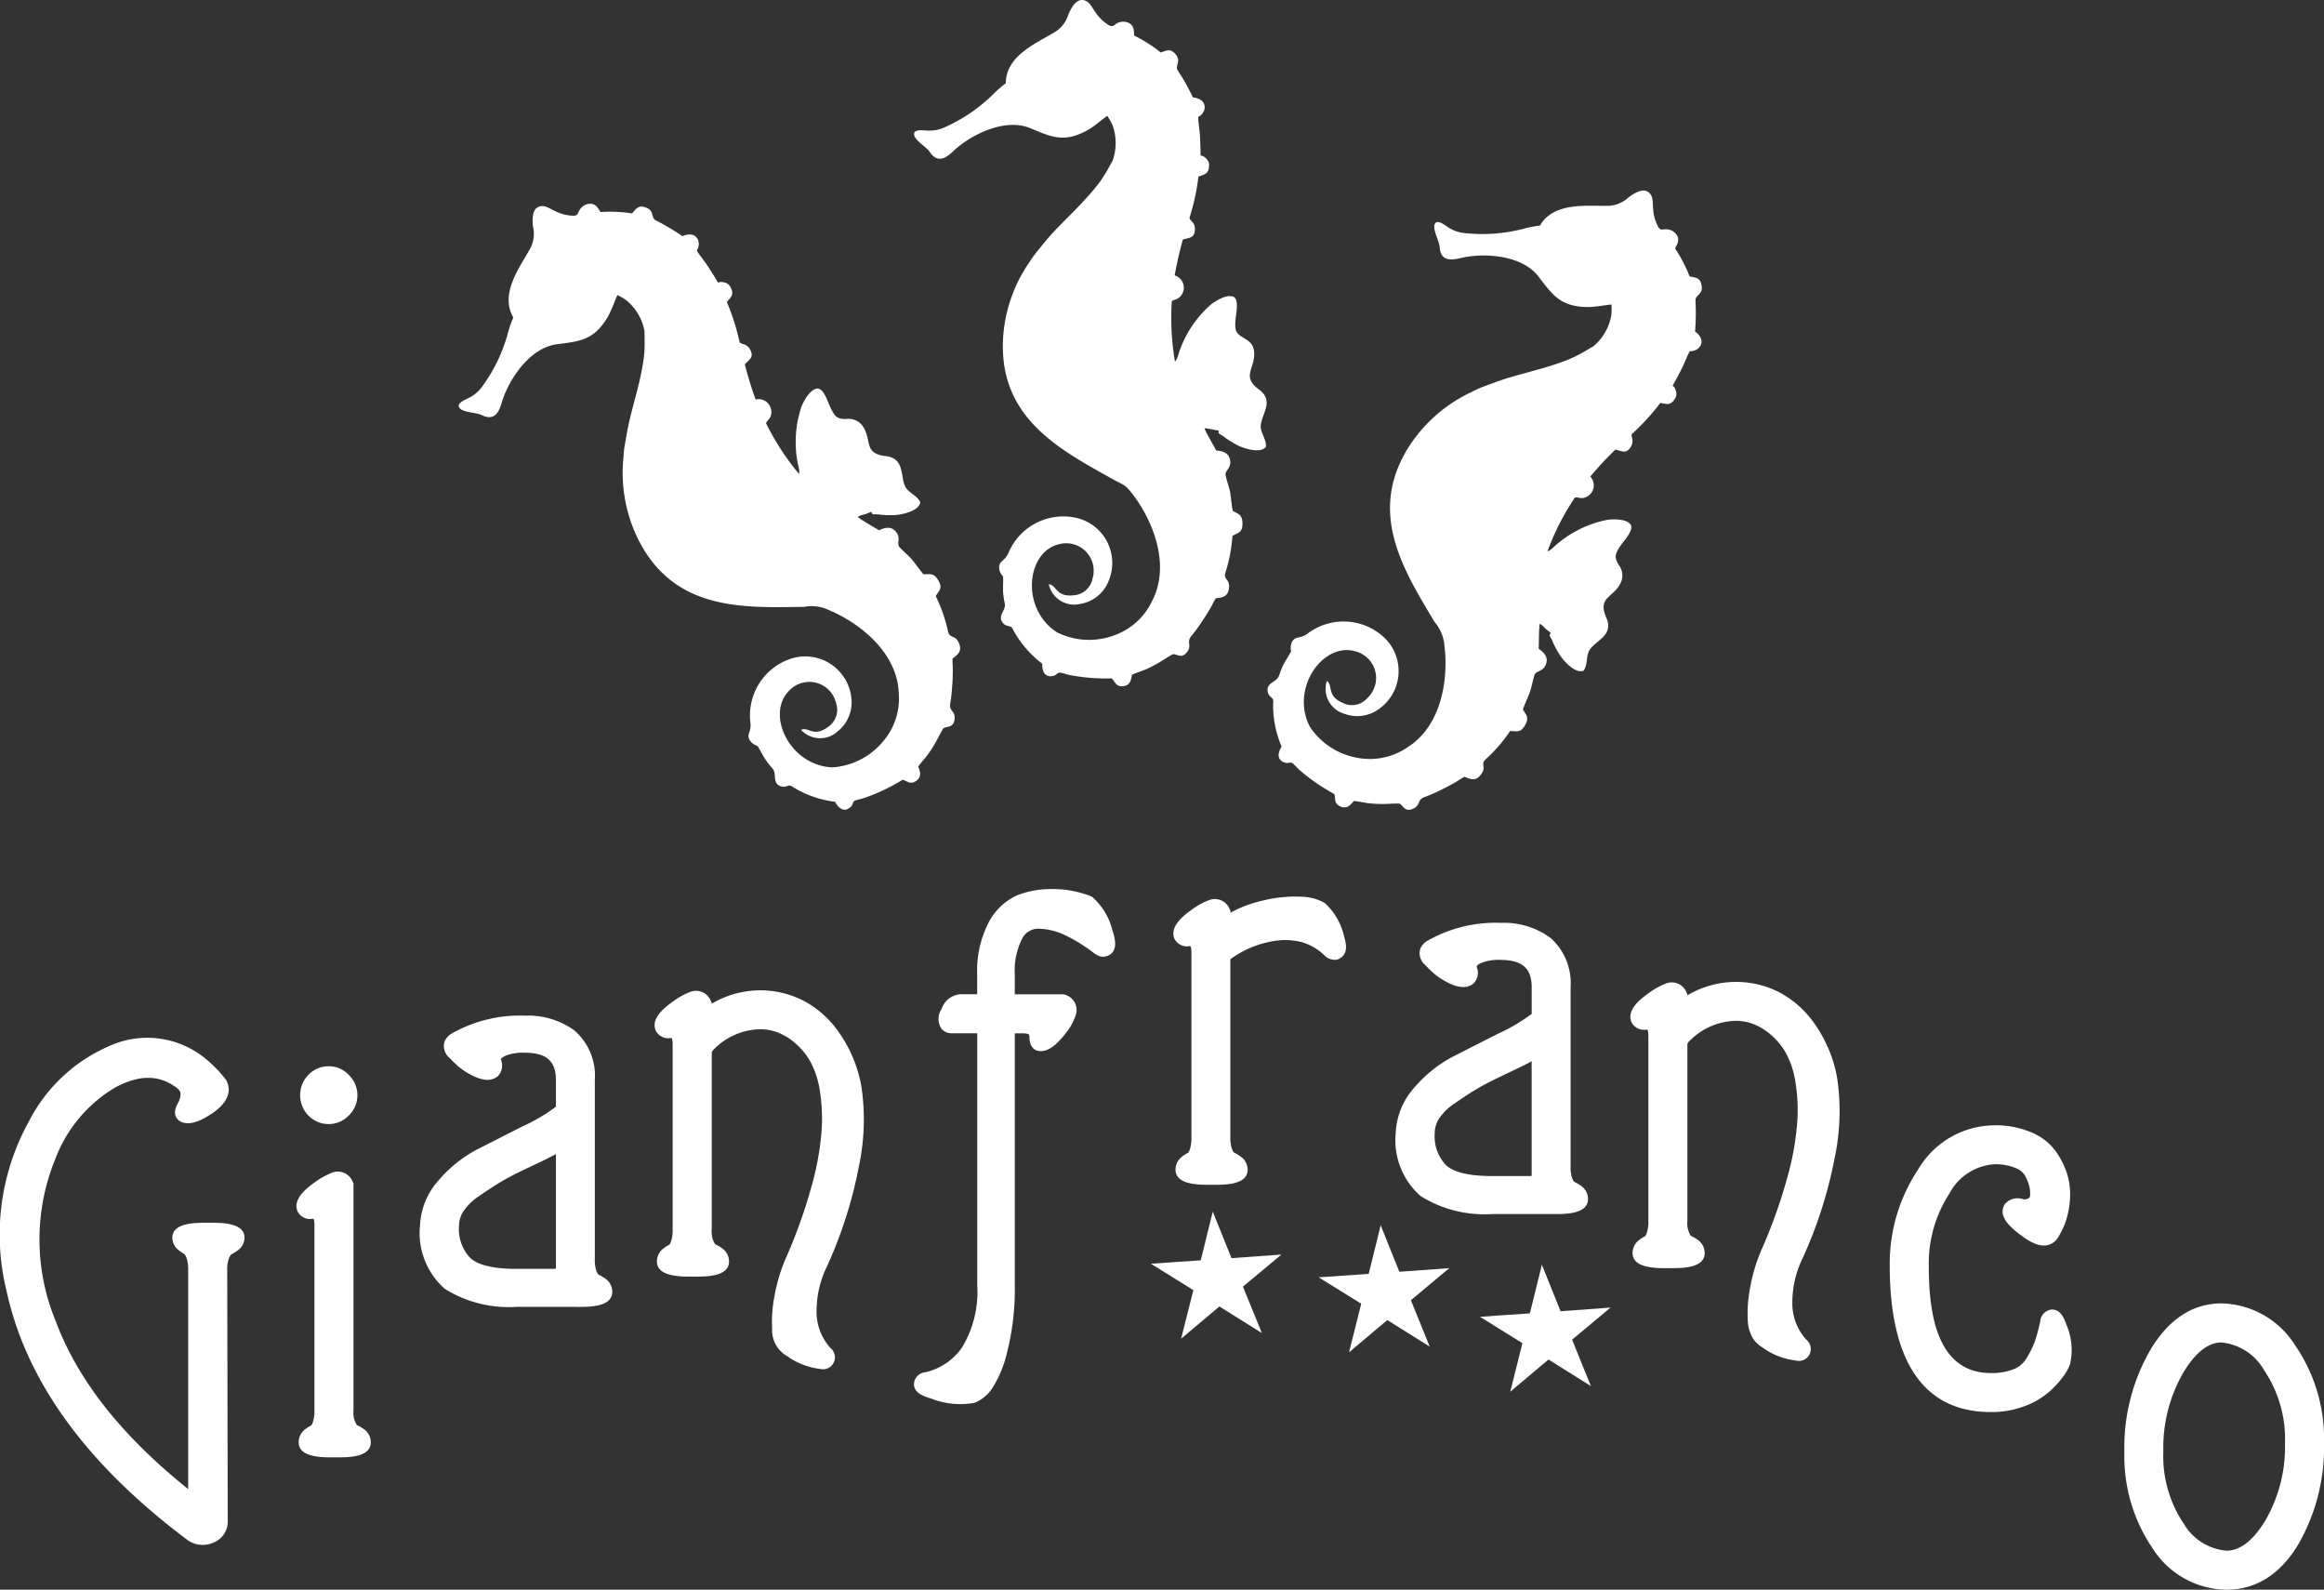 <svg xmlns="http://www.w3.org/2000/svg" width="188.163" height="128.681" viewBox="0 0 188.163 128.681">
  <rect x="0" y="0" width="188.163" height="128.681" fill="#333333" stroke="none"/>
  <g id="Raggruppa_131" data-name="Raggruppa 131" transform="translate(-594 -6)">
    <g id="Raggruppa_129" data-name="Raggruppa 129" transform="matrix(0.998, -0.07, 0.07, 0.998, 0.214, 53.059)">
      <path id="Tracciato_7402" data-name="Tracciato 7402" d="M118.214,129.261l1.25,3.858,4.049-.007-3.285,2.37,1.263,3.851-3.278-2.383-3.271,2.383,1.263-3.851-3.285-2.37,4.049.007Z" transform="translate(568.187 -29.994)" fill="#fff" fill-rule="evenodd"/>
      <path id="Tracciato_7403" data-name="Tracciato 7403" d="M137.951,132.261l1.243,3.858,4.049-.007-3.278,2.37,1.256,3.851-3.271-2.383-3.271,2.383,1.256-3.851-3.285-2.37,4.056.007Z" transform="translate(561.93 -30.946)" fill="#fff" fill-rule="evenodd"/>
      <path id="Tracciato_7404" data-name="Tracciato 7404" d="M156.684,138.261l1.243,3.858,4.056-.007-3.285,2.37,1.256,3.851-3.271-2.383-3.271,2.383,1.256-3.851-3.278-2.37,4.049.007Z" transform="translate(555.987 -32.849)" fill="#fff" fill-rule="evenodd"/>
    </g>
    <path id="Tracciato_7414" data-name="Tracciato 7414" d="M105.189,2.561a2.562,2.562,0,0,0,1.052-1.427c.219-.471.649-1.366,1.366-1.079.615.246.656,1.181,1.823,1.939.423.273.437.02.806-.143a1.023,1.023,0,0,1,1.011.082c.294.246.28.512.307.949A10.94,10.94,0,0,1,113.7,4.248c.526-.171.8-.348,1.222.164.471.574-.1.9.171,1.3a17.83,17.83,0,0,1,1.215,2.171c1.284.137,1.113,1.256.43,1.584,0,.4.109.976.137,1.448.15,2.533-.157,1.256.519,1.926a.718.718,0,0,1,.219.628c-.034.615-.362.642-.854.826a18.171,18.171,0,0,1-.628,3.018c-.109.382-.164.328.075.594a.825.825,0,0,1,.266.656c-.014.758-.512.662-.976.833a29.491,29.491,0,0,0-.662,2.9,1.03,1.03,0,0,1,.369,1.782c-.212.178-.369.15-.6.3a20.808,20.808,0,0,0,.253,4.882c.191-.137.294-.669.389-.9a8.958,8.958,0,0,1,2.568-3.749c.4-.287,1.256-.826,1.8-.58.451.259.184,1.359.143,1.864-.068.922.061,1.086.615,1.427.41.253.833.464.895,1.147.123,1.386-1.086,1.967.4,3.066,1.325.976.082,2.076.137,3.059.034.512.485,1.038.417,1.584-.458.553-1.748.13-2.26-.116-.3-.15-.6-.348-.915-.546-.184-.123-.225-.184-.423-.3s-.273-.109-.212-.355c-.116-.027-.246-.048-.3-.055a6.209,6.209,0,0,0-.867-.143c.109.328.751,1.407.949,1.8.519.041.956.184,1.093.642.232.758-.376.956-.335,1.311.034.3.294,1.011.369,1.407.068.362.15,1.338.225,1.536.444.253.785.287.778,1.038s-.376.717-.813.983a12.705,12.705,0,0,1-.567,2.977c-.2.615.437.471.273,1.359-.109.553-.458.656-1.052.71a4.886,4.886,0,0,0-.287.533,18,18,0,0,1-.976,1.564,11.545,11.545,0,0,1-.724.97c-.41.5.075.717-.328,1.27-.437.6-.84.164-1.147.191-.061,0-.895.533-1.038.621a10.812,10.812,0,0,1-1.1.58c-.369.164-.881.307-1.195.471-.061.505-.191.854-.7.915-.608.075-.649-.376-.936-.628a15.629,15.629,0,0,1-3.407-.273c-.219-.048-.594-.171-.744-.191-.273-.027-.259.191-.594.266-.662.15-.9-.382-.874-.99a8.5,8.5,0,0,1-2.308-2.656l-.13-.232c-.15-.225-.444-.089-.7-.362-.574-.587.2-1.038.109-1.584a8.221,8.221,0,0,1-.137-.888c-.027-.382,0-.717,0-1.093-.007-.355.007-.2-.15-.43a.932.932,0,0,1-.157-.376c-.116-.731.41-.6.737-1.352a4.82,4.82,0,0,1,5.326-2.868,3.747,3.747,0,0,1,2.793,5.121,3,3,0,0,1-2.335,1.885,2.107,2.107,0,0,1-2.52-1.591c.642.014.533,1.052,2.008.888a1.667,1.667,0,0,0,1.53-1.338,2.224,2.224,0,0,0-2.7-2.8c-2.677.621-3.127,5.244-.171,7.136a5.837,5.837,0,0,0,4.678.225,5.379,5.379,0,0,0,3-2.718c1.577-2.984.027-6.617-1.53-8.652-.662-.867-.717-.744-1.618-1.243-4.3-2.4-9.1-4.9-8.911-11.124a12.1,12.1,0,0,1,2.178-6.5,10.09,10.09,0,0,1,.615-.854l.635-.772c1.134-1.386,2.807-2.786,4.138-4.459a6.892,6.892,0,0,0,.587-.819c.212-.328.294-.485.341-.56l.389-.7a4.26,4.26,0,0,0-.02-2.909,5.832,5.832,0,0,0-.41-.717c-.137.041-1.017.854-1.728,1.222-1.844.97-2.834.464-4.52-.232-2.083-.86-4.862.567-6.241,1.878-.58.553-1.256.99-1.885.048-.321-.478-1.55-1.12-1.215-1.625.273-.219.778-.1,1.188-.1a2.954,2.954,0,0,0,1.106-.212,13.412,13.412,0,0,0,4.241-2.916,9.237,9.237,0,0,1,.84-.71C101.16,4.494,103.666,3.49,105.189,2.561Z" transform="translate(574.274 6)" fill="#fff" fill-rule="evenodd"/>
    <path id="Tracciato_7415" data-name="Tracciato 7415" d="M163.286,9.178a2.61,2.61,0,0,0,1.625-.71c.423-.3,1.25-.86,1.721-.253.41.526-.02,1.352.608,2.595.232.444.369.232.772.273a1.028,1.028,0,0,1,.833.58c.13.362-.014.58-.2.97a11.477,11.477,0,0,1,1.174,2.26c.546.116.867.1.977.758.123.724-.539.731-.5,1.215a18.7,18.7,0,0,1-.034,2.486c1.038.765.335,1.639-.423,1.591-.2.341-.4.895-.608,1.318-1.127,2.267-.758,1.011-.512,1.926a.7.7,0,0,1-.123.656c-.335.519-.635.376-1.147.294a18.579,18.579,0,0,1-2.062,2.294c-.287.273-.3.2-.225.553a.844.844,0,0,1-.1.7c-.389.649-.772.307-1.256.232a28.2,28.2,0,0,0-2.028,2.178,1.033,1.033,0,0,1,.034,1.386,1.081,1.081,0,0,1-.6.348c-.273.041-.4-.061-.669-.048a20.121,20.121,0,0,0-2.226,4.357c.232-.02.587-.437.785-.587a8.929,8.929,0,0,1,4.1-1.96c.492-.048,1.5-.089,1.851.4.253.451-.519,1.263-.813,1.68-.519.765-.492.97-.178,1.55a1.412,1.412,0,0,1,.2,1.441c-.587,1.256-1.926,1.154-1.188,2.847.662,1.516-.963,1.844-1.407,2.725-.225.458-.1,1.14-.437,1.577-.669.253-1.577-.758-1.892-1.236a8.354,8.354,0,0,1-.519-.922c-.1-.2-.1-.273-.219-.471s-.184-.232-.007-.417c-.089-.075-.191-.164-.232-.191-.259-.171-.362-.4-.676-.56-.075.335-.061,1.591-.082,2.028.43.294.737.635.628,1.1-.178.772-.806.642-.949.97-.116.273-.253,1.017-.382,1.4-.123.348-.533,1.236-.574,1.448.26.444.539.635.157,1.284s-.69.437-1.195.451a12.66,12.66,0,0,1-1.98,2.288c-.478.437.143.635-.444,1.311-.369.43-.724.341-1.263.1a3.9,3.9,0,0,0-.519.314c-.539.328-1.038.58-1.625.867-.376.178-.731.328-1.113.471-.6.225-.294.662-.915.936-.683.307-.813-.28-1.086-.41-.061-.027-1.045.02-1.215.027a10.219,10.219,0,0,1-1.243-.055c-.4-.041-.915-.171-1.263-.184-.314.41-.6.642-1.065.444-.567-.246-.382-.649-.5-1.011a15.457,15.457,0,0,1-2.813-1.939c-.164-.15-.43-.444-.553-.539-.219-.164-.321.034-.642-.068-.649-.2-.594-.785-.259-1.291A8.413,8.413,0,0,1,136.1,49.5l.007-.266c-.02-.273-.341-.3-.43-.669-.2-.792.69-.8.881-1.318.116-.294.2-.553.328-.833.171-.341.362-.621.546-.949.178-.307.109-.171.089-.451a1.017,1.017,0,0,1,.048-.4c.266-.69.662-.321,1.318-.806a4.819,4.819,0,0,1,6.05.178,3.745,3.745,0,0,1-.15,5.832,2.978,2.978,0,0,1-2.957.464,2.1,2.1,0,0,1-1.386-2.636c.546.335-.061,1.181,1.291,1.769a1.656,1.656,0,0,0,1.994-.389,2.225,2.225,0,0,0-.942-3.776c-2.629-.8-5.326,2.977-3.715,6.091a5.827,5.827,0,0,0,3.933,2.533,5.383,5.383,0,0,0,3.961-.854c2.861-1.8,3.332-5.715,3-8.256a3.272,3.272,0,0,0-.785-1.885c-2.527-4.227-5.429-8.8-2.158-14.094a12.128,12.128,0,0,1,5.142-4.534,9.892,9.892,0,0,1,.956-.437l.936-.341c1.673-.642,3.824-1.017,5.818-1.8a8.526,8.526,0,0,0,.915-.417c.348-.178.5-.273.574-.314l.69-.41a4.244,4.244,0,0,0,1.434-2.527,5.606,5.606,0,0,0,.007-.826c-.143-.041-1.311.225-2.11.191-2.076-.082-2.684-1.017-3.8-2.465-1.373-1.789-4.5-1.939-6.344-1.489-.778.184-1.584.232-1.659-.908-.034-.574-.785-1.734-.239-2.008.348-.055.724.307,1.079.512a3,3,0,0,0,1.058.362,13.3,13.3,0,0,0,5.128-.4,8.719,8.719,0,0,1,1.093-.191C158.834,8.836,161.5,9.219,163.286,9.178Z" transform="translate(560.979 13.481)" fill="#fff" fill-rule="evenodd"/>
    <path id="Tracciato_7416" data-name="Tracciato 7416" d="M45.56,13.079a2.558,2.558,0,0,0,.191-1.762c-.041-.512-.116-1.509.649-1.618.656-.089,1.161.7,2.547.772.5.027.389-.2.628-.526a1.025,1.025,0,0,1,.915-.437c.376.068.5.3.737.669a11.308,11.308,0,0,1,2.547.109c.376-.417.519-.7,1.14-.471.69.259.369.833.806,1.045a18.388,18.388,0,0,1,2.137,1.27c1.181-.519,1.584.533,1.161,1.161.2.348.58.792.84,1.188,1.4,2.11.5,1.161,1.414,1.4a.738.738,0,0,1,.505.437c.28.553.007.737-.321,1.147a18.088,18.088,0,0,1,.956,2.929c.1.382.02.362.362.471a.839.839,0,0,1,.56.437c.369.662-.116.826-.423,1.209a28.771,28.771,0,0,0,.874,2.841A1.038,1.038,0,0,1,65,26.012a1.075,1.075,0,0,1,0,.7c-.1.253-.253.307-.376.553a20.646,20.646,0,0,0,2.663,4.1c.1-.212-.082-.724-.116-.97a9,9,0,0,1,.348-4.534c.2-.444.676-1.345,1.27-1.4.519,0,.833,1.079,1.052,1.536.4.84.594.915,1.25.936a1.4,1.4,0,0,1,1.345.546c.8,1.134.041,2.247,1.878,2.451,1.639.184,1.113,1.762,1.652,2.581.287.43.942.656,1.147,1.168-.116.7-1.441.983-2.014,1.024a9.234,9.234,0,0,1-1.058-.014c-.225-.014-.294-.048-.519-.048-.246.007-.294.041-.362-.2-.109.041-.239.082-.287.109-.273.137-.526.109-.819.307.253.232,1.345.847,1.714,1.079.478-.225.922-.314,1.27.007.58.539.15,1.017.362,1.311.178.239.758.724,1.024,1.031.239.273.8,1.079.963,1.215.512,0,.819-.143,1.195.505s.027.813-.212,1.263a12.491,12.491,0,0,1,.99,2.861c.143.628.621.191.922,1.038.184.533-.068.8-.553,1.147a4.489,4.489,0,0,0,.014.6,16.741,16.741,0,0,1-.061,1.844,11.554,11.554,0,0,1-.143,1.2c-.109.635.423.58.355,1.256-.082.744-.649.567-.9.744-.055.034-.505.908-.587,1.058a9.987,9.987,0,0,1-.669,1.052c-.232.328-.6.71-.792,1,.2.471.259.833-.143,1.14-.492.369-.751.007-1.127-.075a15.54,15.54,0,0,1-3.086,1.468c-.212.068-.6.15-.744.212-.253.109-.123.294-.376.526-.5.458-.976.116-1.25-.423a8.479,8.479,0,0,1-3.332-1.147l-.225-.137c-.246-.116-.43.143-.792.041-.792-.225-.348-1-.7-1.427a8.927,8.927,0,0,1-.553-.7c-.219-.314-.362-.621-.553-.942s-.1-.178-.341-.3a.985.985,0,0,1-.321-.246c-.464-.574.055-.731-.041-1.543a4.833,4.833,0,0,1,3.175-5.149,3.753,3.753,0,0,1,4.985,3.046,3,3,0,0,1-1.086,2.793,2.1,2.1,0,0,1-2.97-.109c.56-.307.983.642,2.178-.239a1.669,1.669,0,0,0,.656-1.926,2.228,2.228,0,0,0-3.742-1.072c-2.008,1.878-.082,6.1,3.421,6.269a5.832,5.832,0,0,0,4.159-2.144,5.332,5.332,0,0,0,1.236-3.851c-.123-3.38-3.278-5.743-5.647-6.733a3.253,3.253,0,0,0-2.021-.266c-4.923.075-10.338.307-13.282-5.176a12.11,12.11,0,0,1-1.359-6.719c.034-.389.041-.676.1-1.045l.171-.983c.28-1.769,1.031-3.817,1.352-5.934a8.332,8.332,0,0,0,.1-1c.014-.389.007-.567.007-.649l-.007-.806a4.236,4.236,0,0,0-1.475-2.506,4.9,4.9,0,0,0-.71-.417c-.1.1-.458,1.243-.888,1.926-1.106,1.755-2.226,1.816-4.036,2.055-2.233.294-3.926,2.923-4.459,4.746-.225.765-.594,1.489-1.612.983-.519-.253-1.9-.191-1.864-.8.13-.328.628-.471.983-.676a2.961,2.961,0,0,0,.847-.737,13.142,13.142,0,0,0,2.212-4.643,7.864,7.864,0,0,1,.382-1.038C43.04,16.766,44.7,14.649,45.56,13.079Z" transform="translate(591.396 12.988)" fill="#fff" fill-rule="evenodd"/>
    <g id="Raggruppa_130" data-name="Raggruppa 130" transform="translate(0 5)">
      <path id="Tracciato_7405" data-name="Tracciato 7405" d="M207.712,151.852a15.771,15.771,0,0,1,2.117-8.249c1.291-2.151,3.141-3.742,5.743-3.742a7.219,7.219,0,0,1,5.975,3.407,13.349,13.349,0,0,1,2.329,7.9,15.745,15.745,0,0,1-2.076,8.187c-1.311,2.192-3.2,3.681-5.825,3.681A7.186,7.186,0,0,1,210,159.691,13.25,13.25,0,0,1,207.712,151.852Zm3.155,0a9.784,9.784,0,0,0,1.666,5.859,4.438,4.438,0,0,0,3.442,2.165c1.42,0,2.472-1.332,3.141-2.424a11.9,11.9,0,0,0,1.6-6.282,9.952,9.952,0,0,0-1.693-5.907,4.469,4.469,0,0,0-3.455-2.24c-1.393,0-2.451,1.386-3.1,2.465A12.184,12.184,0,0,0,210.867,151.852Z" transform="translate(558.288 -33.356)" fill="#fff" fill-rule="evenodd"/>
      <path id="Tracciato_7406" data-name="Tracciato 7406" d="M195.52,125.1A1.363,1.363,0,0,1,197,124.74a.677.677,0,0,0,.444-.1c.1-.048.1-.266.1-.348a2.5,2.5,0,0,0-.075-.642,4.033,4.033,0,0,0-.341-.833,1.47,1.47,0,0,0-.744-.6,4.235,4.235,0,0,0-1.741-.314,4.439,4.439,0,0,0-3.64,2.376,10.355,10.355,0,0,0-1.666,5.818c0,3.469.478,8.706,5.026,8.706a4.924,4.924,0,0,0,1.857-.314,2.136,2.136,0,0,0,1.024-.874,8.164,8.164,0,0,0,.669-1.338,14.046,14.046,0,0,0,.451-1.673,1.044,1.044,0,0,1,.86-.935c.71-.082,1.038.6,1.229,1.154a5.2,5.2,0,0,1,.321,3.271,4.2,4.2,0,0,1-.56,1,7.559,7.559,0,0,1-1.12,1.215,6.4,6.4,0,0,1-2.021,1.181,7.508,7.508,0,0,1-2.711.471c-6.753,0-8.187-6.275-8.187-11.861a13.737,13.737,0,0,1,2.274-7.737,7.223,7.223,0,0,1,6.193-3.612,7.345,7.345,0,0,1,3.011.574,4.6,4.6,0,0,1,2.008,1.591,6.657,6.657,0,0,1,.867,1.734,5.828,5.828,0,0,1,.253,1.646,7.162,7.162,0,0,1-.225,1.782,5.446,5.446,0,0,1-.519,1.332l-.2.362a1.384,1.384,0,0,1-.539.546c-.84.458-1.8-.15-2.472-.649s-1.892-1.434-1.4-2.424l.041-.075Z" transform="translate(560.828 -26.661)" fill="#fff" fill-rule="evenodd"/>
      <path id="Tracciato_7407" data-name="Tracciato 7407" d="M161.388,122.325a2.234,2.234,0,0,0,.109-.225,2.887,2.887,0,0,0,.137-1V106.135a1.753,1.753,0,0,0-.055-.492.168.168,0,0,0-.1-.034,1.127,1.127,0,0,1-1.215-.608c-.417-.99.751-1.885,1.441-2.376a6.1,6.1,0,0,1,1.3-.724,1.288,1.288,0,0,1,1.714.69l.075.164v.082a7.708,7.708,0,0,1,7.32-.307,8.07,8.07,0,0,1,2.97,2.6,10.935,10.935,0,0,1,1.823,4.322,18.085,18.085,0,0,1-.157,6.385,35.59,35.59,0,0,1-2.663,8.358,8.175,8.175,0,0,0-.792,3.79,4.347,4.347,0,0,0,1.134,2.731.965.965,0,0,1-.833,1.687,5.763,5.763,0,0,1-2.711-1.052,3.1,3.1,0,0,1-.71-.621,3.13,3.13,0,0,1-.492-1.564,10.618,10.618,0,0,1,.171-2.547,13.735,13.735,0,0,1,1.017-3.36,41.55,41.55,0,0,0,2-5.634,22.569,22.569,0,0,0,.813-4.459,14.128,14.128,0,0,0-.15-3.353,7.049,7.049,0,0,0-.778-2.329,5.5,5.5,0,0,0-1.236-1.482,4.887,4.887,0,0,0-1.4-.847,3.977,3.977,0,0,0-1.379-.253,5.391,5.391,0,0,0-3.763,1.618.755.755,0,0,0-.184.253V121.1a1.884,1.884,0,0,0,.273,1.2,3.7,3.7,0,0,1,.574.335,1.3,1.3,0,0,1,.553,1.065c0,1.277-2,1.222-2.861,1.222s-2.977.075-2.977-1.222a1.31,1.31,0,0,1,.505-1.038A3.3,3.3,0,0,1,161.388,122.325Z" transform="translate(565.826 -21.27)" fill="#fff" fill-rule="evenodd"/>
      <path id="Tracciato_7408" data-name="Tracciato 7408" d="M150.613,115.708a3.7,3.7,0,0,1,.574.335,1.293,1.293,0,0,1,.553,1.065c0,1.284-2.035,1.215-2.9,1.215h-4.882a9.749,9.749,0,0,1-5.756-1.448,5.987,5.987,0,0,1-2.028-5.115,5.863,5.863,0,0,1,1.564-3.742,10.625,10.625,0,0,1,3.086-2.451l3.585-1.823a14.394,14.394,0,0,0,2.772-1.625V99.975c0-1.721-.956-2.226-2.581-2.226a3.725,3.725,0,0,0-1.5.246c-.068.027-.314.157-.348.239l-.027.082a1.222,1.222,0,0,1-.171,1.25l-.075.089-.1.068c-.813.574-1.98-.082-2.684-.546a5.26,5.26,0,0,1-.574-.458c-.191-.171-.376-.362-.553-.546a1.251,1.251,0,0,1-.4-1.345,1.418,1.418,0,0,1,.574-.628,11.154,11.154,0,0,1,5.968-1.448,6.315,6.315,0,0,1,3.988,1.215,4.875,4.875,0,0,1,1.632,4.008v14.531a2.62,2.62,0,0,0,.15.97A2.593,2.593,0,0,0,150.613,115.708Zm-3.448-.478a.722.722,0,0,0,.014-.164v-9.109c-.662.355-1.359.683-2.028,1-.8.382-1.639.778-2.4,1.229-.615.362-1.209.765-1.789,1.168a4.525,4.525,0,0,0-1.291,1.256,2.239,2.239,0,0,0-.341,1.175,3.374,3.374,0,0,0,.929,2.595c.847.765,2.622.867,3.694.867H147A.72.72,0,0,0,147.165,115.23Z" transform="translate(570.832 -19.05)" fill="#fff" fill-rule="evenodd"/>
      <path id="Tracciato_7409" data-name="Tracciato 7409" d="M94.293,102.421H92.231a1.078,1.078,0,0,1-.813-.341,1.428,1.428,0,0,1-.007-1.632,1.74,1.74,0,0,1,1.5-1.188h1.379V97.634a8.447,8.447,0,0,1,.908-4.145,4.871,4.871,0,0,1,2.288-2.219,7.285,7.285,0,0,1,2.615-.519,8.359,8.359,0,0,1,2.219.212,8.446,8.446,0,0,1,1.161.355l.068.034.068.041a5.347,5.347,0,0,1,1.639,2.752c.2.615.423,1.482-.232,1.919a1.037,1.037,0,0,1-.751.137l-.1-.027-.1-.048a2.906,2.906,0,0,1-.314-.184,13.067,13.067,0,0,0-2.465-1.516,5.2,5.2,0,0,0-2.124-.471,1.462,1.462,0,0,0-1.229.785,5.71,5.71,0,0,0-.608,2.9v1.625h3.961l.123.041a1.286,1.286,0,0,1,.819,1.734,4.473,4.473,0,0,1-.758,1.352c-.464.594-1.209,1.475-2.042,1.475-.7,0-.949-.635-.915-1.229a.441.441,0,0,0-.075-.15,1.52,1.52,0,0,0-.492-.061h-.621v20.4a20.575,20.575,0,0,1-.608,5.36,9.323,9.323,0,0,1-1.277,3.059,3.17,3.17,0,0,1-1.366,1.086A6.433,6.433,0,0,1,90.592,132c-.608-.184-1.509-.471-1.413-1.291a1.023,1.023,0,0,1,.922-.854,4.94,4.94,0,0,0,2.957-1.994,8.663,8.663,0,0,0,1.236-5.046v-20.4Z" transform="translate(578.828 -17.781)" fill="#fff" fill-rule="evenodd"/>
      <path id="Tracciato_7410" data-name="Tracciato 7410" d="M64.388,123.325a2.244,2.244,0,0,0,.109-.225,2.887,2.887,0,0,0,.137-1V107.135a1.753,1.753,0,0,0-.055-.492.168.168,0,0,0-.1-.034A1.127,1.127,0,0,1,63.261,106c-.417-.99.751-1.885,1.441-2.376a6.1,6.1,0,0,1,1.3-.724,1.288,1.288,0,0,1,1.714.69l.075.164v.082a7.708,7.708,0,0,1,7.32-.307,8.071,8.071,0,0,1,2.97,2.6,10.936,10.936,0,0,1,1.823,4.322,18.085,18.085,0,0,1-.157,6.385,35.591,35.591,0,0,1-2.663,8.358,8.175,8.175,0,0,0-.792,3.79,4.347,4.347,0,0,0,1.134,2.731A.965.965,0,0,1,76.6,133.4a5.762,5.762,0,0,1-2.711-1.052,2.4,2.4,0,0,1-1.2-2.185,10.618,10.618,0,0,1,.171-2.547,13.737,13.737,0,0,1,1.017-3.36,41.549,41.549,0,0,0,2-5.634,22.572,22.572,0,0,0,.813-4.459,14.13,14.13,0,0,0-.15-3.353,7.05,7.05,0,0,0-.778-2.329,5.5,5.5,0,0,0-1.236-1.482,4.887,4.887,0,0,0-1.4-.847,3.977,3.977,0,0,0-1.379-.253,5.391,5.391,0,0,0-3.763,1.618.755.755,0,0,0-.184.253V122.1a1.884,1.884,0,0,0,.273,1.2,3.7,3.7,0,0,1,.574.335A1.3,1.3,0,0,1,69.2,124.7c0,1.277-2,1.222-2.861,1.222s-2.977.075-2.977-1.222a1.31,1.31,0,0,1,.505-1.038A3.3,3.3,0,0,1,64.388,123.325Z" transform="translate(583.826 -21.587)" fill="#fff" fill-rule="evenodd"/>
      <path id="Tracciato_7411" data-name="Tracciato 7411" d="M54.613,126.708a3.7,3.7,0,0,1,.574.335,1.293,1.293,0,0,1,.553,1.065c0,1.284-2.035,1.215-2.9,1.215H47.955a9.749,9.749,0,0,1-5.756-1.448,5.987,5.987,0,0,1-2.028-5.115,5.863,5.863,0,0,1,1.564-3.742,10.626,10.626,0,0,1,3.087-2.451l3.585-1.823a14.394,14.394,0,0,0,2.772-1.625v-2.144c0-1.721-.956-2.226-2.581-2.226a3.725,3.725,0,0,0-1.5.246c-.068.027-.314.157-.348.239l-.027.082a1.222,1.222,0,0,1-.171,1.25l-.075.089-.1.068c-.813.574-1.98-.082-2.684-.546a5.263,5.263,0,0,1-.574-.458c-.191-.171-.376-.362-.553-.546a1.251,1.251,0,0,1-.4-1.345,1.459,1.459,0,0,1,.574-.628,11.154,11.154,0,0,1,5.968-1.448,6.315,6.315,0,0,1,3.988,1.215,4.855,4.855,0,0,1,1.632,4.008v14.531a2.621,2.621,0,0,0,.15.97A2.591,2.591,0,0,0,54.613,126.708Zm-3.448-.478a.721.721,0,0,0,.014-.164v-9.109c-.662.355-1.352.683-2.028,1-.8.382-1.639.778-2.4,1.229-.615.362-1.209.765-1.789,1.168a4.525,4.525,0,0,0-1.291,1.256,2.24,2.24,0,0,0-.341,1.174,3.374,3.374,0,0,0,.929,2.595c.847.765,2.622.867,3.694.867H51A.721.721,0,0,0,51.165,126.23Z" transform="translate(587.832 -22.538)" fill="#fff" fill-rule="evenodd"/>
      <path id="Tracciato_7412" data-name="Tracciato 7412" d="M31.388,140.813a1.354,1.354,0,0,0,.109-.225,2.91,2.91,0,0,0,.137-1V124.616a1.809,1.809,0,0,0-.055-.492.131.131,0,0,0-.1-.027,1.127,1.127,0,0,1-1.215-.608c-.417-.99.751-1.891,1.441-2.376a5.817,5.817,0,0,1,1.3-.724,1.283,1.283,0,0,1,1.714.69l.075.157v18.355a1.884,1.884,0,0,0,.273,1.2,3.7,3.7,0,0,1,.574.335,1.293,1.293,0,0,1,.553,1.065c0,1.277-2,1.215-2.861,1.215s-2.977.082-2.977-1.215a1.3,1.3,0,0,1,.505-1.038A2.886,2.886,0,0,1,31.388,140.813Zm1.407-24.385a2.27,2.27,0,0,1-1.639-.676,2.358,2.358,0,0,1,0-3.319,2.249,2.249,0,0,1,1.639-.683,2.2,2.2,0,0,1,1.6.683,2.279,2.279,0,0,1,0,3.319A2.22,2.22,0,0,1,32.795,116.429Z" transform="translate(587.826 -24.441)" fill="#fff" fill-rule="evenodd"/>
      <path id="Tracciato_7413" data-name="Tracciato 7413" d="M15.236,144.911V127.17a2.916,2.916,0,0,0-.143-1,1.839,1.839,0,0,0-.13-.259,5.038,5.038,0,0,1-.505-.341,1.3,1.3,0,0,1-.505-1c0-1.291,2.076-1.215,2.943-1.215s2.9-.068,2.9,1.215a1.264,1.264,0,0,1-.553,1.024c-.178.123-.362.239-.546.341a1.312,1.312,0,0,0-.15.266,2.6,2.6,0,0,0-.15.97l.041,20.335a1.826,1.826,0,0,1-1.215,1.762,2.111,2.111,0,0,1-2.137-.307C8.353,143.9,2.337,137.277.52,128.823a18.928,18.928,0,0,1,1.81-13.657,13.169,13.169,0,0,1,6.535-6.125,7.414,7.414,0,0,1,8.085,1.3,10.121,10.121,0,0,1,1.311,1.393l.055.075.034.075c.539,1.127-.328,2.062-1.209,2.636-.662.437-1.625,1-2.438.683a1.024,1.024,0,0,1-.219-.13c-.519-.423-.294-1.031-.027-1.5a1.447,1.447,0,0,0,.157-.676c.007-.2-.191-.376-.335-.485-1.6-1.2-3.319-.9-5,.02a11.408,11.408,0,0,0-4.807,5.77,17.233,17.233,0,0,0,.014,13.049C6.529,136.771,10.7,141.278,15.236,144.911Z" transform="translate(594 -23.376)" fill="#fff" fill-rule="evenodd"/>
      <path id="Tracciato_7417" data-name="Tracciato 7417" d="M115.109,112.36a.97.97,0,0,0,.109-.225,2.738,2.738,0,0,0,.143-1V96.169a1.78,1.78,0,0,0-.055-.492.168.168,0,0,0-.1-.034,1.132,1.132,0,0,1-1.222-.6c-.41-1,.751-1.892,1.448-2.383a5.51,5.51,0,0,1,1.3-.717,1.287,1.287,0,0,1,1.714.683l.075.164v.15a9.944,9.944,0,0,1,2.677-1,10.959,10.959,0,0,1,3.127-.294,3.941,3.941,0,0,1,1.823.5,5.2,5.2,0,0,1,1.584,2.752c.171.574.307,1.318-.307,1.707a.745.745,0,0,1-.574.137,1.137,1.137,0,0,1-.717-.348,4.417,4.417,0,0,0-1.8-1.065,5.476,5.476,0,0,0-2.533-.055,8.07,8.07,0,0,0-3.2,1.366.16.16,0,0,0-.089.171v14.326a2.578,2.578,0,0,0,.15.97.846.846,0,0,0,.123.232,3.673,3.673,0,0,1,.567.341,1.3,1.3,0,0,1,.56,1.058c0,1.284-2,1.222-2.861,1.222s-2.977.082-2.977-1.222a1.32,1.32,0,0,1,.505-1.038A3.241,3.241,0,0,1,115.109,112.36Z" transform="translate(575.103 -18.058)" fill="#fff" fill-rule="evenodd"/>
    </g>
  </g>
</svg>
